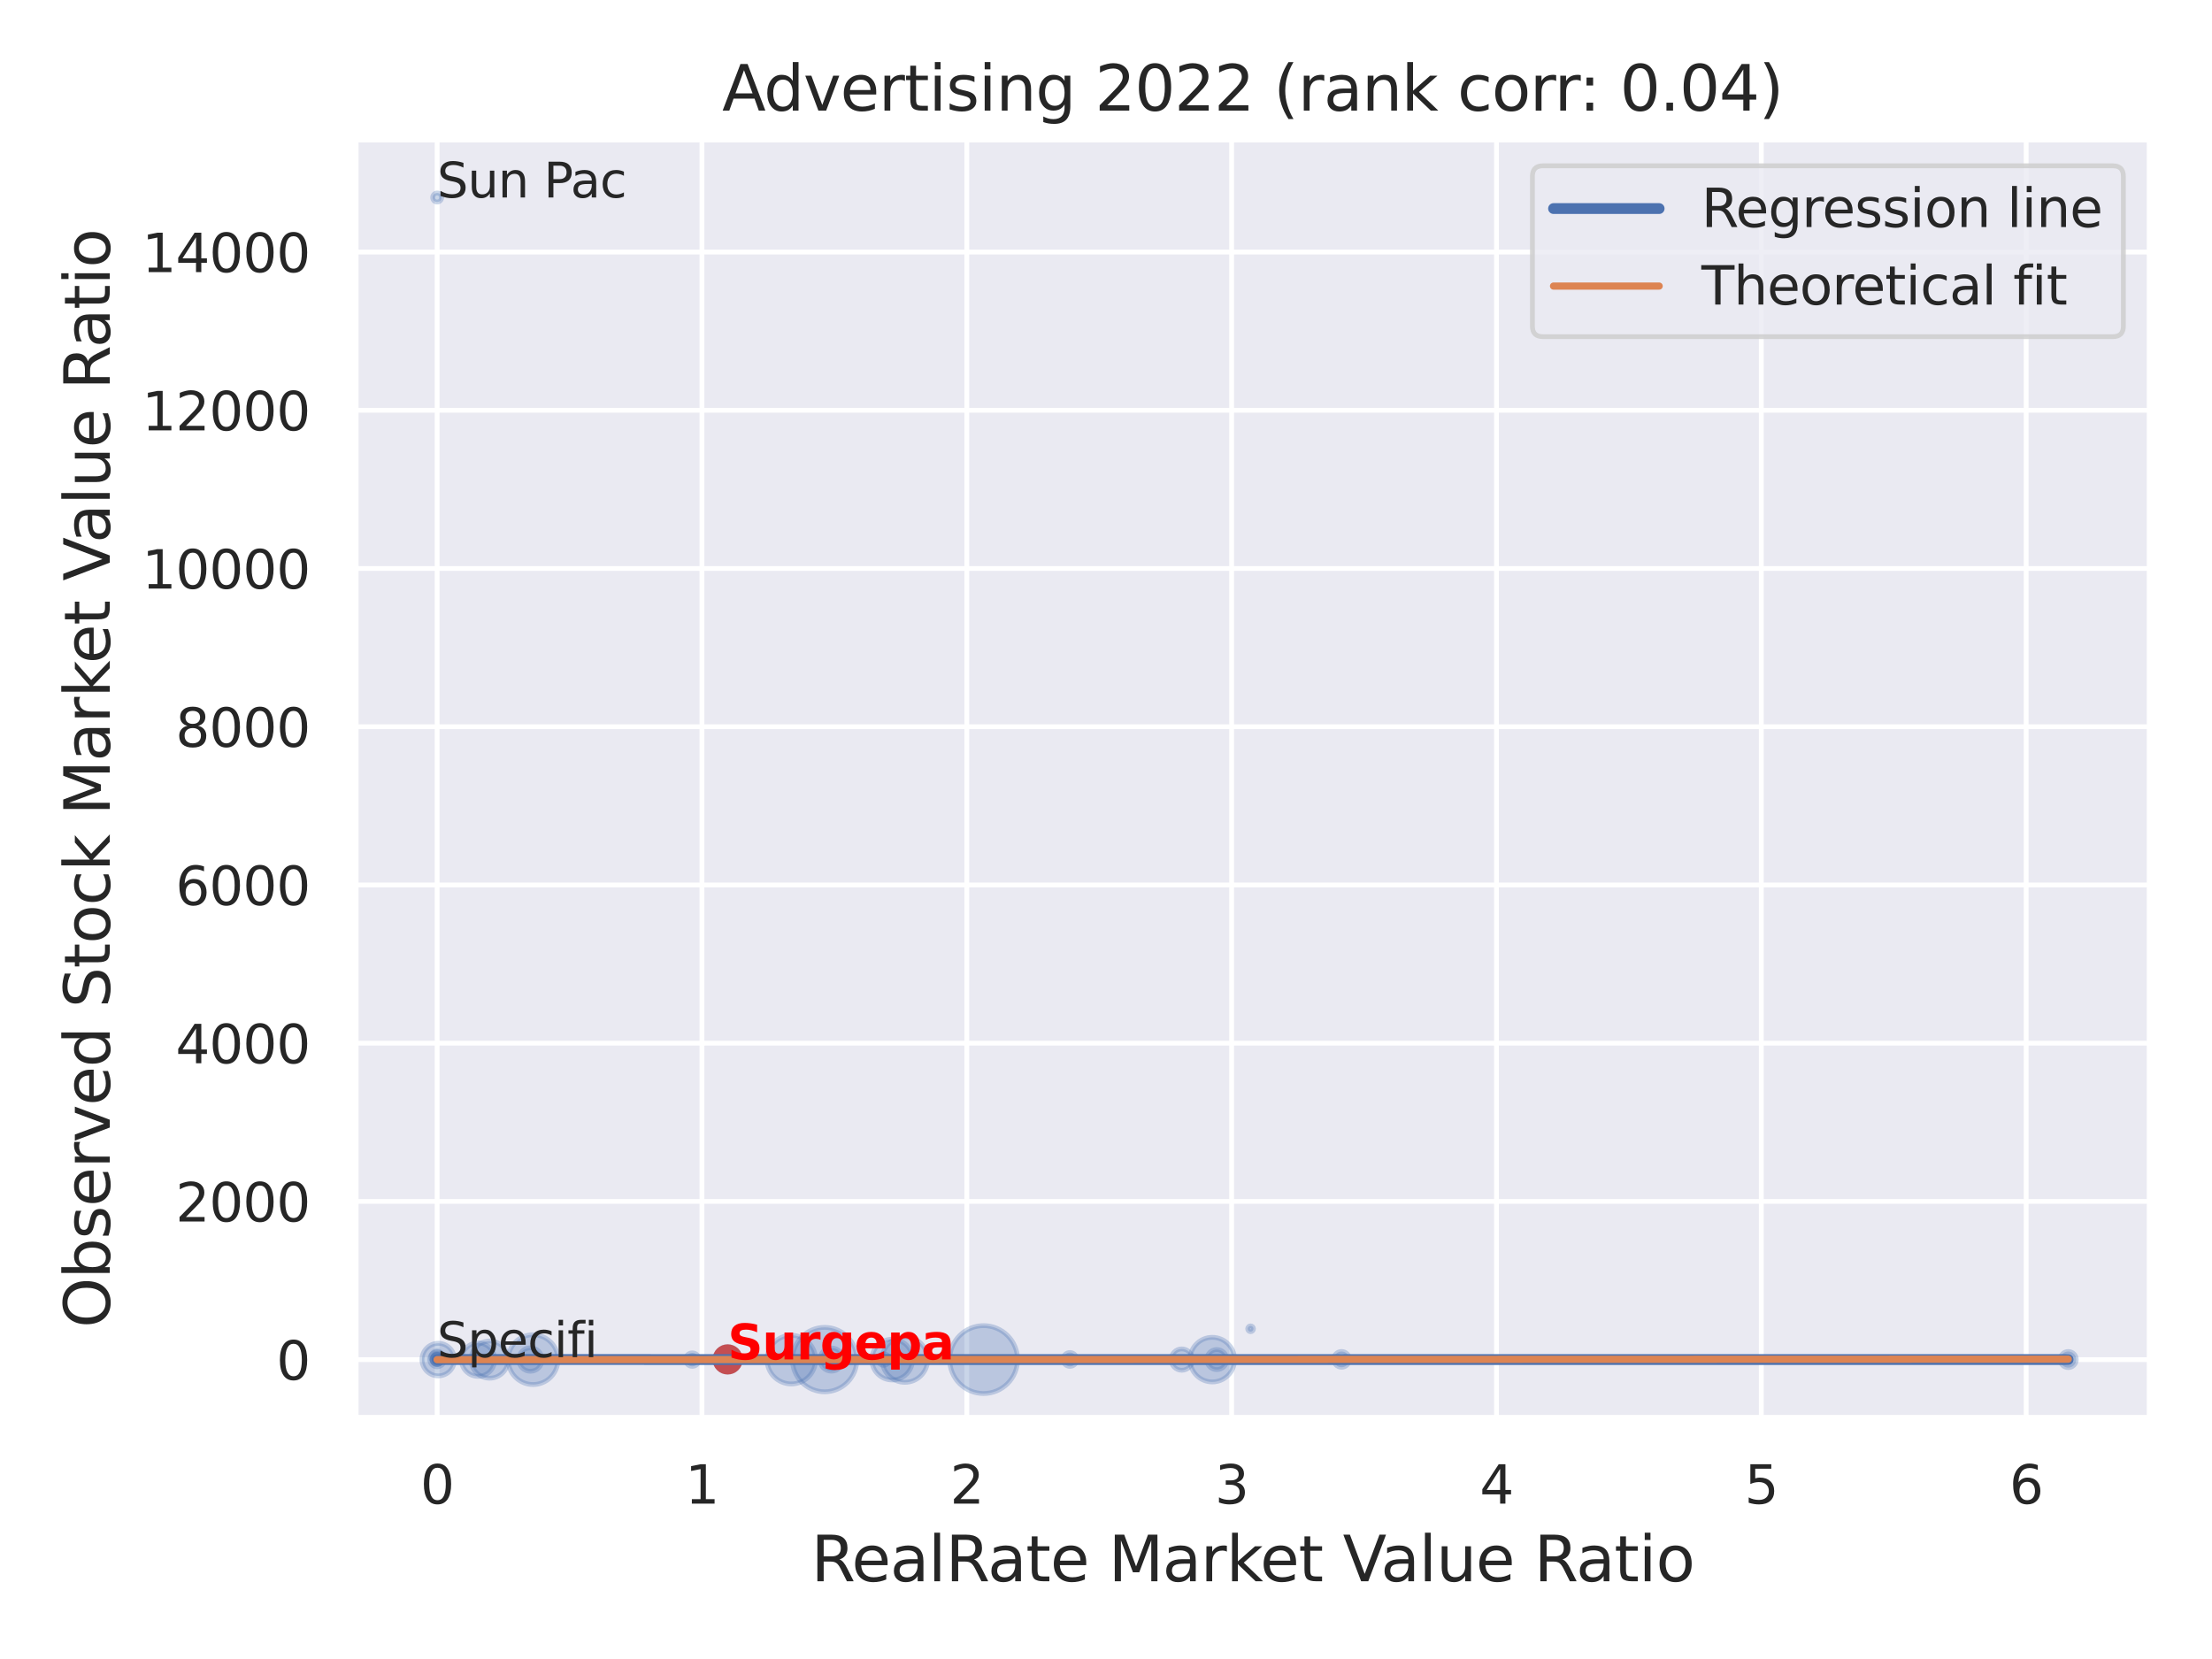 <?xml version="1.0" encoding="utf-8" standalone="no"?>
<!DOCTYPE svg PUBLIC "-//W3C//DTD SVG 1.1//EN"
  "http://www.w3.org/Graphics/SVG/1.1/DTD/svg11.dtd">
<svg xmlns:xlink="http://www.w3.org/1999/xlink" width="460.8pt" height="345.6pt" viewBox="0 0 460.8 345.6" xmlns="http://www.w3.org/2000/svg" version="1.1">
 <defs>
  <style type="text/css">*{stroke-linejoin: round; stroke-linecap: butt}</style>
 </defs>
 <g id="figure_1">
  <g id="patch_1">
   <path d="M 0 345.6 
L 460.8 345.6 
L 460.8 0 
L 0 0 
z
" style="fill: #ffffff"/>
  </g>
  <g id="axes_1">
   <g id="patch_2">
    <path d="M 74.07 295.38 
L 447.84 295.38 
L 447.84 29.04 
L 74.07 29.04 
z
" style="fill: #eaeaf2"/>
   </g>
   <g id="matplotlib.axis_1">
    <g id="xtick_1">
     <g id="line2d_1">
      <path d="M 91.06 295.38 
L 91.06 29.04 
" clip-path="url(#pff0282f041)" style="fill: none; stroke: #ffffff; stroke-linecap: round"/>
     </g>
     <g id="text_1">
      <!-- 0 -->
      <g style="fill: #262626" transform="translate(87.56 313.238) scale(0.11 -0.11)">
       <defs>
        <path id="DejaVuSans-30" d="M 2034 4250 
Q 1547 4250 1301 3770 
Q 1056 3291 1056 2328 
Q 1056 1369 1301 889 
Q 1547 409 2034 409 
Q 2525 409 2770 889 
Q 3016 1369 3016 2328 
Q 3016 3291 2770 3770 
Q 2525 4250 2034 4250 
z
M 2034 4750 
Q 2819 4750 3233 4129 
Q 3647 3509 3647 2328 
Q 3647 1150 3233 529 
Q 2819 -91 2034 -91 
Q 1250 -91 836 529 
Q 422 1150 422 2328 
Q 422 3509 836 4129 
Q 1250 4750 2034 4750 
z
" transform="scale(0.016)"/>
       </defs>
       <use xlink:href="#DejaVuSans-30"/>
      </g>
     </g>
    </g>
    <g id="xtick_2">
     <g id="line2d_2">
      <path d="M 146.23 295.38 
L 146.23 29.04 
" clip-path="url(#pff0282f041)" style="fill: none; stroke: #ffffff; stroke-linecap: round"/>
     </g>
     <g id="text_2">
      <!-- 1 -->
      <g style="fill: #262626" transform="translate(142.731 313.238) scale(0.11 -0.11)">
       <defs>
        <path id="DejaVuSans-31" d="M 794 531 
L 1825 531 
L 1825 4091 
L 703 3866 
L 703 4441 
L 1819 4666 
L 2450 4666 
L 2450 531 
L 3481 531 
L 3481 0 
L 794 0 
L 794 531 
z
" transform="scale(0.016)"/>
       </defs>
       <use xlink:href="#DejaVuSans-31"/>
      </g>
     </g>
    </g>
    <g id="xtick_3">
     <g id="line2d_3">
      <path d="M 201.401 295.38 
L 201.401 29.04 
" clip-path="url(#pff0282f041)" style="fill: none; stroke: #ffffff; stroke-linecap: round"/>
     </g>
     <g id="text_3">
      <!-- 2 -->
      <g style="fill: #262626" transform="translate(197.902 313.238) scale(0.11 -0.11)">
       <defs>
        <path id="DejaVuSans-32" d="M 1228 531 
L 3431 531 
L 3431 0 
L 469 0 
L 469 531 
Q 828 903 1448 1529 
Q 2069 2156 2228 2338 
Q 2531 2678 2651 2914 
Q 2772 3150 2772 3378 
Q 2772 3750 2511 3984 
Q 2250 4219 1831 4219 
Q 1534 4219 1204 4116 
Q 875 4013 500 3803 
L 500 4441 
Q 881 4594 1212 4672 
Q 1544 4750 1819 4750 
Q 2544 4750 2975 4387 
Q 3406 4025 3406 3419 
Q 3406 3131 3298 2873 
Q 3191 2616 2906 2266 
Q 2828 2175 2409 1742 
Q 1991 1309 1228 531 
z
" transform="scale(0.016)"/>
       </defs>
       <use xlink:href="#DejaVuSans-32"/>
      </g>
     </g>
    </g>
    <g id="xtick_4">
     <g id="line2d_4">
      <path d="M 256.572 295.38 
L 256.572 29.04 
" clip-path="url(#pff0282f041)" style="fill: none; stroke: #ffffff; stroke-linecap: round"/>
     </g>
     <g id="text_4">
      <!-- 3 -->
      <g style="fill: #262626" transform="translate(253.073 313.238) scale(0.11 -0.11)">
       <defs>
        <path id="DejaVuSans-33" d="M 2597 2516 
Q 3050 2419 3304 2112 
Q 3559 1806 3559 1356 
Q 3559 666 3084 287 
Q 2609 -91 1734 -91 
Q 1441 -91 1130 -33 
Q 819 25 488 141 
L 488 750 
Q 750 597 1062 519 
Q 1375 441 1716 441 
Q 2309 441 2620 675 
Q 2931 909 2931 1356 
Q 2931 1769 2642 2001 
Q 2353 2234 1838 2234 
L 1294 2234 
L 1294 2753 
L 1863 2753 
Q 2328 2753 2575 2939 
Q 2822 3125 2822 3475 
Q 2822 3834 2567 4026 
Q 2313 4219 1838 4219 
Q 1578 4219 1281 4162 
Q 984 4106 628 3988 
L 628 4550 
Q 988 4650 1302 4700 
Q 1616 4750 1894 4750 
Q 2613 4750 3031 4423 
Q 3450 4097 3450 3541 
Q 3450 3153 3228 2886 
Q 3006 2619 2597 2516 
z
" transform="scale(0.016)"/>
       </defs>
       <use xlink:href="#DejaVuSans-33"/>
      </g>
     </g>
    </g>
    <g id="xtick_5">
     <g id="line2d_5">
      <path d="M 311.743 295.38 
L 311.743 29.04 
" clip-path="url(#pff0282f041)" style="fill: none; stroke: #ffffff; stroke-linecap: round"/>
     </g>
     <g id="text_5">
      <!-- 4 -->
      <g style="fill: #262626" transform="translate(308.244 313.238) scale(0.11 -0.11)">
       <defs>
        <path id="DejaVuSans-34" d="M 2419 4116 
L 825 1625 
L 2419 1625 
L 2419 4116 
z
M 2253 4666 
L 3047 4666 
L 3047 1625 
L 3713 1625 
L 3713 1100 
L 3047 1100 
L 3047 0 
L 2419 0 
L 2419 1100 
L 313 1100 
L 313 1709 
L 2253 4666 
z
" transform="scale(0.016)"/>
       </defs>
       <use xlink:href="#DejaVuSans-34"/>
      </g>
     </g>
    </g>
    <g id="xtick_6">
     <g id="line2d_6">
      <path d="M 366.914 295.38 
L 366.914 29.04 
" clip-path="url(#pff0282f041)" style="fill: none; stroke: #ffffff; stroke-linecap: round"/>
     </g>
     <g id="text_6">
      <!-- 5 -->
      <g style="fill: #262626" transform="translate(363.414 313.238) scale(0.11 -0.11)">
       <defs>
        <path id="DejaVuSans-35" d="M 691 4666 
L 3169 4666 
L 3169 4134 
L 1269 4134 
L 1269 2991 
Q 1406 3038 1543 3061 
Q 1681 3084 1819 3084 
Q 2600 3084 3056 2656 
Q 3513 2228 3513 1497 
Q 3513 744 3044 326 
Q 2575 -91 1722 -91 
Q 1428 -91 1123 -41 
Q 819 9 494 109 
L 494 744 
Q 775 591 1075 516 
Q 1375 441 1709 441 
Q 2250 441 2565 725 
Q 2881 1009 2881 1497 
Q 2881 1984 2565 2268 
Q 2250 2553 1709 2553 
Q 1456 2553 1204 2497 
Q 953 2441 691 2322 
L 691 4666 
z
" transform="scale(0.016)"/>
       </defs>
       <use xlink:href="#DejaVuSans-35"/>
      </g>
     </g>
    </g>
    <g id="xtick_7">
     <g id="line2d_7">
      <path d="M 422.085 295.38 
L 422.085 29.04 
" clip-path="url(#pff0282f041)" style="fill: none; stroke: #ffffff; stroke-linecap: round"/>
     </g>
     <g id="text_7">
      <!-- 6 -->
      <g style="fill: #262626" transform="translate(418.585 313.238) scale(0.11 -0.11)">
       <defs>
        <path id="DejaVuSans-36" d="M 2113 2584 
Q 1688 2584 1439 2293 
Q 1191 2003 1191 1497 
Q 1191 994 1439 701 
Q 1688 409 2113 409 
Q 2538 409 2786 701 
Q 3034 994 3034 1497 
Q 3034 2003 2786 2293 
Q 2538 2584 2113 2584 
z
M 3366 4563 
L 3366 3988 
Q 3128 4100 2886 4159 
Q 2644 4219 2406 4219 
Q 1781 4219 1451 3797 
Q 1122 3375 1075 2522 
Q 1259 2794 1537 2939 
Q 1816 3084 2150 3084 
Q 2853 3084 3261 2657 
Q 3669 2231 3669 1497 
Q 3669 778 3244 343 
Q 2819 -91 2113 -91 
Q 1303 -91 875 529 
Q 447 1150 447 2328 
Q 447 3434 972 4092 
Q 1497 4750 2381 4750 
Q 2619 4750 2861 4703 
Q 3103 4656 3366 4563 
z
" transform="scale(0.016)"/>
       </defs>
       <use xlink:href="#DejaVuSans-36"/>
      </g>
     </g>
    </g>
    <g id="text_8">
     <!-- RealRate Market Value Ratio -->
     <g style="fill: #262626" transform="translate(168.969 329.404) scale(0.13 -0.13)">
      <defs>
       <path id="DejaVuSans-52" d="M 2841 2188 
Q 3044 2119 3236 1894 
Q 3428 1669 3622 1275 
L 4263 0 
L 3584 0 
L 2988 1197 
Q 2756 1666 2539 1819 
Q 2322 1972 1947 1972 
L 1259 1972 
L 1259 0 
L 628 0 
L 628 4666 
L 2053 4666 
Q 2853 4666 3247 4331 
Q 3641 3997 3641 3322 
Q 3641 2881 3436 2590 
Q 3231 2300 2841 2188 
z
M 1259 4147 
L 1259 2491 
L 2053 2491 
Q 2509 2491 2742 2702 
Q 2975 2913 2975 3322 
Q 2975 3731 2742 3939 
Q 2509 4147 2053 4147 
L 1259 4147 
z
" transform="scale(0.016)"/>
       <path id="DejaVuSans-65" d="M 3597 1894 
L 3597 1613 
L 953 1613 
Q 991 1019 1311 708 
Q 1631 397 2203 397 
Q 2534 397 2845 478 
Q 3156 559 3463 722 
L 3463 178 
Q 3153 47 2828 -22 
Q 2503 -91 2169 -91 
Q 1331 -91 842 396 
Q 353 884 353 1716 
Q 353 2575 817 3079 
Q 1281 3584 2069 3584 
Q 2775 3584 3186 3129 
Q 3597 2675 3597 1894 
z
M 3022 2063 
Q 3016 2534 2758 2815 
Q 2500 3097 2075 3097 
Q 1594 3097 1305 2825 
Q 1016 2553 972 2059 
L 3022 2063 
z
" transform="scale(0.016)"/>
       <path id="DejaVuSans-61" d="M 2194 1759 
Q 1497 1759 1228 1600 
Q 959 1441 959 1056 
Q 959 750 1161 570 
Q 1363 391 1709 391 
Q 2188 391 2477 730 
Q 2766 1069 2766 1631 
L 2766 1759 
L 2194 1759 
z
M 3341 1997 
L 3341 0 
L 2766 0 
L 2766 531 
Q 2569 213 2275 61 
Q 1981 -91 1556 -91 
Q 1019 -91 701 211 
Q 384 513 384 1019 
Q 384 1609 779 1909 
Q 1175 2209 1959 2209 
L 2766 2209 
L 2766 2266 
Q 2766 2663 2505 2880 
Q 2244 3097 1772 3097 
Q 1472 3097 1187 3025 
Q 903 2953 641 2809 
L 641 3341 
Q 956 3463 1253 3523 
Q 1550 3584 1831 3584 
Q 2591 3584 2966 3190 
Q 3341 2797 3341 1997 
z
" transform="scale(0.016)"/>
       <path id="DejaVuSans-6c" d="M 603 4863 
L 1178 4863 
L 1178 0 
L 603 0 
L 603 4863 
z
" transform="scale(0.016)"/>
       <path id="DejaVuSans-74" d="M 1172 4494 
L 1172 3500 
L 2356 3500 
L 2356 3053 
L 1172 3053 
L 1172 1153 
Q 1172 725 1289 603 
Q 1406 481 1766 481 
L 2356 481 
L 2356 0 
L 1766 0 
Q 1100 0 847 248 
Q 594 497 594 1153 
L 594 3053 
L 172 3053 
L 172 3500 
L 594 3500 
L 594 4494 
L 1172 4494 
z
" transform="scale(0.016)"/>
       <path id="DejaVuSans-20" transform="scale(0.016)"/>
       <path id="DejaVuSans-4d" d="M 628 4666 
L 1569 4666 
L 2759 1491 
L 3956 4666 
L 4897 4666 
L 4897 0 
L 4281 0 
L 4281 4097 
L 3078 897 
L 2444 897 
L 1241 4097 
L 1241 0 
L 628 0 
L 628 4666 
z
" transform="scale(0.016)"/>
       <path id="DejaVuSans-72" d="M 2631 2963 
Q 2534 3019 2420 3045 
Q 2306 3072 2169 3072 
Q 1681 3072 1420 2755 
Q 1159 2438 1159 1844 
L 1159 0 
L 581 0 
L 581 3500 
L 1159 3500 
L 1159 2956 
Q 1341 3275 1631 3429 
Q 1922 3584 2338 3584 
Q 2397 3584 2469 3576 
Q 2541 3569 2628 3553 
L 2631 2963 
z
" transform="scale(0.016)"/>
       <path id="DejaVuSans-6b" d="M 581 4863 
L 1159 4863 
L 1159 1991 
L 2875 3500 
L 3609 3500 
L 1753 1863 
L 3688 0 
L 2938 0 
L 1159 1709 
L 1159 0 
L 581 0 
L 581 4863 
z
" transform="scale(0.016)"/>
       <path id="DejaVuSans-56" d="M 1831 0 
L 50 4666 
L 709 4666 
L 2188 738 
L 3669 4666 
L 4325 4666 
L 2547 0 
L 1831 0 
z
" transform="scale(0.016)"/>
       <path id="DejaVuSans-75" d="M 544 1381 
L 544 3500 
L 1119 3500 
L 1119 1403 
Q 1119 906 1312 657 
Q 1506 409 1894 409 
Q 2359 409 2629 706 
Q 2900 1003 2900 1516 
L 2900 3500 
L 3475 3500 
L 3475 0 
L 2900 0 
L 2900 538 
Q 2691 219 2414 64 
Q 2138 -91 1772 -91 
Q 1169 -91 856 284 
Q 544 659 544 1381 
z
M 1991 3584 
L 1991 3584 
z
" transform="scale(0.016)"/>
       <path id="DejaVuSans-69" d="M 603 3500 
L 1178 3500 
L 1178 0 
L 603 0 
L 603 3500 
z
M 603 4863 
L 1178 4863 
L 1178 4134 
L 603 4134 
L 603 4863 
z
" transform="scale(0.016)"/>
       <path id="DejaVuSans-6f" d="M 1959 3097 
Q 1497 3097 1228 2736 
Q 959 2375 959 1747 
Q 959 1119 1226 758 
Q 1494 397 1959 397 
Q 2419 397 2687 759 
Q 2956 1122 2956 1747 
Q 2956 2369 2687 2733 
Q 2419 3097 1959 3097 
z
M 1959 3584 
Q 2709 3584 3137 3096 
Q 3566 2609 3566 1747 
Q 3566 888 3137 398 
Q 2709 -91 1959 -91 
Q 1206 -91 779 398 
Q 353 888 353 1747 
Q 353 2609 779 3096 
Q 1206 3584 1959 3584 
z
" transform="scale(0.016)"/>
      </defs>
      <use xlink:href="#DejaVuSans-52"/>
      <use xlink:href="#DejaVuSans-65" x="64.982"/>
      <use xlink:href="#DejaVuSans-61" x="126.506"/>
      <use xlink:href="#DejaVuSans-6c" x="187.785"/>
      <use xlink:href="#DejaVuSans-52" x="215.568"/>
      <use xlink:href="#DejaVuSans-61" x="282.801"/>
      <use xlink:href="#DejaVuSans-74" x="344.08"/>
      <use xlink:href="#DejaVuSans-65" x="383.289"/>
      <use xlink:href="#DejaVuSans-20" x="444.812"/>
      <use xlink:href="#DejaVuSans-4d" x="476.6"/>
      <use xlink:href="#DejaVuSans-61" x="562.879"/>
      <use xlink:href="#DejaVuSans-72" x="624.158"/>
      <use xlink:href="#DejaVuSans-6b" x="665.271"/>
      <use xlink:href="#DejaVuSans-65" x="719.557"/>
      <use xlink:href="#DejaVuSans-74" x="781.08"/>
      <use xlink:href="#DejaVuSans-20" x="820.289"/>
      <use xlink:href="#DejaVuSans-56" x="852.076"/>
      <use xlink:href="#DejaVuSans-61" x="912.734"/>
      <use xlink:href="#DejaVuSans-6c" x="974.014"/>
      <use xlink:href="#DejaVuSans-75" x="1001.797"/>
      <use xlink:href="#DejaVuSans-65" x="1065.176"/>
      <use xlink:href="#DejaVuSans-20" x="1126.699"/>
      <use xlink:href="#DejaVuSans-52" x="1158.486"/>
      <use xlink:href="#DejaVuSans-61" x="1225.719"/>
      <use xlink:href="#DejaVuSans-74" x="1286.998"/>
      <use xlink:href="#DejaVuSans-69" x="1326.207"/>
      <use xlink:href="#DejaVuSans-6f" x="1353.99"/>
     </g>
    </g>
   </g>
   <g id="matplotlib.axis_2">
    <g id="ytick_1">
     <g id="line2d_8">
      <path d="M 74.07 283.238 
L 447.84 283.238 
" clip-path="url(#pff0282f041)" style="fill: none; stroke: #ffffff; stroke-linecap: round"/>
     </g>
     <g id="text_9">
      <!-- 0 -->
      <g style="fill: #262626" transform="translate(57.571 287.417) scale(0.11 -0.11)">
       <use xlink:href="#DejaVuSans-30"/>
      </g>
     </g>
    </g>
    <g id="ytick_2">
     <g id="line2d_9">
      <path d="M 74.07 250.276 
L 447.84 250.276 
" clip-path="url(#pff0282f041)" style="fill: none; stroke: #ffffff; stroke-linecap: round"/>
     </g>
     <g id="text_10">
      <!-- 2000 -->
      <g style="fill: #262626" transform="translate(36.575 254.455) scale(0.11 -0.11)">
       <use xlink:href="#DejaVuSans-32"/>
       <use xlink:href="#DejaVuSans-30" x="63.623"/>
       <use xlink:href="#DejaVuSans-30" x="127.246"/>
       <use xlink:href="#DejaVuSans-30" x="190.869"/>
      </g>
     </g>
    </g>
    <g id="ytick_3">
     <g id="line2d_10">
      <path d="M 74.07 217.314 
L 447.84 217.314 
" clip-path="url(#pff0282f041)" style="fill: none; stroke: #ffffff; stroke-linecap: round"/>
     </g>
     <g id="text_11">
      <!-- 4000 -->
      <g style="fill: #262626" transform="translate(36.575 221.493) scale(0.11 -0.11)">
       <use xlink:href="#DejaVuSans-34"/>
       <use xlink:href="#DejaVuSans-30" x="63.623"/>
       <use xlink:href="#DejaVuSans-30" x="127.246"/>
       <use xlink:href="#DejaVuSans-30" x="190.869"/>
      </g>
     </g>
    </g>
    <g id="ytick_4">
     <g id="line2d_11">
      <path d="M 74.07 184.353 
L 447.84 184.353 
" clip-path="url(#pff0282f041)" style="fill: none; stroke: #ffffff; stroke-linecap: round"/>
     </g>
     <g id="text_12">
      <!-- 6000 -->
      <g style="fill: #262626" transform="translate(36.575 188.532) scale(0.11 -0.11)">
       <use xlink:href="#DejaVuSans-36"/>
       <use xlink:href="#DejaVuSans-30" x="63.623"/>
       <use xlink:href="#DejaVuSans-30" x="127.246"/>
       <use xlink:href="#DejaVuSans-30" x="190.869"/>
      </g>
     </g>
    </g>
    <g id="ytick_5">
     <g id="line2d_12">
      <path d="M 74.07 151.391 
L 447.84 151.391 
" clip-path="url(#pff0282f041)" style="fill: none; stroke: #ffffff; stroke-linecap: round"/>
     </g>
     <g id="text_13">
      <!-- 8000 -->
      <g style="fill: #262626" transform="translate(36.575 155.57) scale(0.11 -0.11)">
       <defs>
        <path id="DejaVuSans-38" d="M 2034 2216 
Q 1584 2216 1326 1975 
Q 1069 1734 1069 1313 
Q 1069 891 1326 650 
Q 1584 409 2034 409 
Q 2484 409 2743 651 
Q 3003 894 3003 1313 
Q 3003 1734 2745 1975 
Q 2488 2216 2034 2216 
z
M 1403 2484 
Q 997 2584 770 2862 
Q 544 3141 544 3541 
Q 544 4100 942 4425 
Q 1341 4750 2034 4750 
Q 2731 4750 3128 4425 
Q 3525 4100 3525 3541 
Q 3525 3141 3298 2862 
Q 3072 2584 2669 2484 
Q 3125 2378 3379 2068 
Q 3634 1759 3634 1313 
Q 3634 634 3220 271 
Q 2806 -91 2034 -91 
Q 1263 -91 848 271 
Q 434 634 434 1313 
Q 434 1759 690 2068 
Q 947 2378 1403 2484 
z
M 1172 3481 
Q 1172 3119 1398 2916 
Q 1625 2713 2034 2713 
Q 2441 2713 2670 2916 
Q 2900 3119 2900 3481 
Q 2900 3844 2670 4047 
Q 2441 4250 2034 4250 
Q 1625 4250 1398 4047 
Q 1172 3844 1172 3481 
z
" transform="scale(0.016)"/>
       </defs>
       <use xlink:href="#DejaVuSans-38"/>
       <use xlink:href="#DejaVuSans-30" x="63.623"/>
       <use xlink:href="#DejaVuSans-30" x="127.246"/>
       <use xlink:href="#DejaVuSans-30" x="190.869"/>
      </g>
     </g>
    </g>
    <g id="ytick_6">
     <g id="line2d_13">
      <path d="M 74.07 118.429 
L 447.84 118.429 
" clip-path="url(#pff0282f041)" style="fill: none; stroke: #ffffff; stroke-linecap: round"/>
     </g>
     <g id="text_14">
      <!-- 10000 -->
      <g style="fill: #262626" transform="translate(29.576 122.608) scale(0.11 -0.11)">
       <use xlink:href="#DejaVuSans-31"/>
       <use xlink:href="#DejaVuSans-30" x="63.623"/>
       <use xlink:href="#DejaVuSans-30" x="127.246"/>
       <use xlink:href="#DejaVuSans-30" x="190.869"/>
       <use xlink:href="#DejaVuSans-30" x="254.492"/>
      </g>
     </g>
    </g>
    <g id="ytick_7">
     <g id="line2d_14">
      <path d="M 74.07 85.468 
L 447.84 85.468 
" clip-path="url(#pff0282f041)" style="fill: none; stroke: #ffffff; stroke-linecap: round"/>
     </g>
     <g id="text_15">
      <!-- 12000 -->
      <g style="fill: #262626" transform="translate(29.576 89.647) scale(0.11 -0.11)">
       <use xlink:href="#DejaVuSans-31"/>
       <use xlink:href="#DejaVuSans-32" x="63.623"/>
       <use xlink:href="#DejaVuSans-30" x="127.246"/>
       <use xlink:href="#DejaVuSans-30" x="190.869"/>
       <use xlink:href="#DejaVuSans-30" x="254.492"/>
      </g>
     </g>
    </g>
    <g id="ytick_8">
     <g id="line2d_15">
      <path d="M 74.07 52.506 
L 447.84 52.506 
" clip-path="url(#pff0282f041)" style="fill: none; stroke: #ffffff; stroke-linecap: round"/>
     </g>
     <g id="text_16">
      <!-- 14000 -->
      <g style="fill: #262626" transform="translate(29.576 56.685) scale(0.11 -0.11)">
       <use xlink:href="#DejaVuSans-31"/>
       <use xlink:href="#DejaVuSans-34" x="63.623"/>
       <use xlink:href="#DejaVuSans-30" x="127.246"/>
       <use xlink:href="#DejaVuSans-30" x="190.869"/>
       <use xlink:href="#DejaVuSans-30" x="254.492"/>
      </g>
     </g>
    </g>
    <g id="text_17">
     <!-- Observed Stock Market Value Ratio -->
     <g style="fill: #262626" transform="translate(22.873 276.612) rotate(-90) scale(0.13 -0.13)">
      <defs>
       <path id="DejaVuSans-4f" d="M 2522 4238 
Q 1834 4238 1429 3725 
Q 1025 3213 1025 2328 
Q 1025 1447 1429 934 
Q 1834 422 2522 422 
Q 3209 422 3611 934 
Q 4013 1447 4013 2328 
Q 4013 3213 3611 3725 
Q 3209 4238 2522 4238 
z
M 2522 4750 
Q 3503 4750 4090 4092 
Q 4678 3434 4678 2328 
Q 4678 1225 4090 567 
Q 3503 -91 2522 -91 
Q 1538 -91 948 565 
Q 359 1222 359 2328 
Q 359 3434 948 4092 
Q 1538 4750 2522 4750 
z
" transform="scale(0.016)"/>
       <path id="DejaVuSans-62" d="M 3116 1747 
Q 3116 2381 2855 2742 
Q 2594 3103 2138 3103 
Q 1681 3103 1420 2742 
Q 1159 2381 1159 1747 
Q 1159 1113 1420 752 
Q 1681 391 2138 391 
Q 2594 391 2855 752 
Q 3116 1113 3116 1747 
z
M 1159 2969 
Q 1341 3281 1617 3432 
Q 1894 3584 2278 3584 
Q 2916 3584 3314 3078 
Q 3713 2572 3713 1747 
Q 3713 922 3314 415 
Q 2916 -91 2278 -91 
Q 1894 -91 1617 61 
Q 1341 213 1159 525 
L 1159 0 
L 581 0 
L 581 4863 
L 1159 4863 
L 1159 2969 
z
" transform="scale(0.016)"/>
       <path id="DejaVuSans-73" d="M 2834 3397 
L 2834 2853 
Q 2591 2978 2328 3040 
Q 2066 3103 1784 3103 
Q 1356 3103 1142 2972 
Q 928 2841 928 2578 
Q 928 2378 1081 2264 
Q 1234 2150 1697 2047 
L 1894 2003 
Q 2506 1872 2764 1633 
Q 3022 1394 3022 966 
Q 3022 478 2636 193 
Q 2250 -91 1575 -91 
Q 1294 -91 989 -36 
Q 684 19 347 128 
L 347 722 
Q 666 556 975 473 
Q 1284 391 1588 391 
Q 1994 391 2212 530 
Q 2431 669 2431 922 
Q 2431 1156 2273 1281 
Q 2116 1406 1581 1522 
L 1381 1569 
Q 847 1681 609 1914 
Q 372 2147 372 2553 
Q 372 3047 722 3315 
Q 1072 3584 1716 3584 
Q 2034 3584 2315 3537 
Q 2597 3491 2834 3397 
z
" transform="scale(0.016)"/>
       <path id="DejaVuSans-76" d="M 191 3500 
L 800 3500 
L 1894 563 
L 2988 3500 
L 3597 3500 
L 2284 0 
L 1503 0 
L 191 3500 
z
" transform="scale(0.016)"/>
       <path id="DejaVuSans-64" d="M 2906 2969 
L 2906 4863 
L 3481 4863 
L 3481 0 
L 2906 0 
L 2906 525 
Q 2725 213 2448 61 
Q 2172 -91 1784 -91 
Q 1150 -91 751 415 
Q 353 922 353 1747 
Q 353 2572 751 3078 
Q 1150 3584 1784 3584 
Q 2172 3584 2448 3432 
Q 2725 3281 2906 2969 
z
M 947 1747 
Q 947 1113 1208 752 
Q 1469 391 1925 391 
Q 2381 391 2643 752 
Q 2906 1113 2906 1747 
Q 2906 2381 2643 2742 
Q 2381 3103 1925 3103 
Q 1469 3103 1208 2742 
Q 947 2381 947 1747 
z
" transform="scale(0.016)"/>
       <path id="DejaVuSans-53" d="M 3425 4513 
L 3425 3897 
Q 3066 4069 2747 4153 
Q 2428 4238 2131 4238 
Q 1616 4238 1336 4038 
Q 1056 3838 1056 3469 
Q 1056 3159 1242 3001 
Q 1428 2844 1947 2747 
L 2328 2669 
Q 3034 2534 3370 2195 
Q 3706 1856 3706 1288 
Q 3706 609 3251 259 
Q 2797 -91 1919 -91 
Q 1588 -91 1214 -16 
Q 841 59 441 206 
L 441 856 
Q 825 641 1194 531 
Q 1563 422 1919 422 
Q 2459 422 2753 634 
Q 3047 847 3047 1241 
Q 3047 1584 2836 1778 
Q 2625 1972 2144 2069 
L 1759 2144 
Q 1053 2284 737 2584 
Q 422 2884 422 3419 
Q 422 4038 858 4394 
Q 1294 4750 2059 4750 
Q 2388 4750 2728 4690 
Q 3069 4631 3425 4513 
z
" transform="scale(0.016)"/>
       <path id="DejaVuSans-63" d="M 3122 3366 
L 3122 2828 
Q 2878 2963 2633 3030 
Q 2388 3097 2138 3097 
Q 1578 3097 1268 2742 
Q 959 2388 959 1747 
Q 959 1106 1268 751 
Q 1578 397 2138 397 
Q 2388 397 2633 464 
Q 2878 531 3122 666 
L 3122 134 
Q 2881 22 2623 -34 
Q 2366 -91 2075 -91 
Q 1284 -91 818 406 
Q 353 903 353 1747 
Q 353 2603 823 3093 
Q 1294 3584 2113 3584 
Q 2378 3584 2631 3529 
Q 2884 3475 3122 3366 
z
" transform="scale(0.016)"/>
      </defs>
      <use xlink:href="#DejaVuSans-4f"/>
      <use xlink:href="#DejaVuSans-62" x="78.711"/>
      <use xlink:href="#DejaVuSans-73" x="142.188"/>
      <use xlink:href="#DejaVuSans-65" x="194.287"/>
      <use xlink:href="#DejaVuSans-72" x="255.811"/>
      <use xlink:href="#DejaVuSans-76" x="296.924"/>
      <use xlink:href="#DejaVuSans-65" x="356.104"/>
      <use xlink:href="#DejaVuSans-64" x="417.627"/>
      <use xlink:href="#DejaVuSans-20" x="481.104"/>
      <use xlink:href="#DejaVuSans-53" x="512.891"/>
      <use xlink:href="#DejaVuSans-74" x="576.367"/>
      <use xlink:href="#DejaVuSans-6f" x="615.576"/>
      <use xlink:href="#DejaVuSans-63" x="676.758"/>
      <use xlink:href="#DejaVuSans-6b" x="731.738"/>
      <use xlink:href="#DejaVuSans-20" x="789.648"/>
      <use xlink:href="#DejaVuSans-4d" x="821.436"/>
      <use xlink:href="#DejaVuSans-61" x="907.715"/>
      <use xlink:href="#DejaVuSans-72" x="968.994"/>
      <use xlink:href="#DejaVuSans-6b" x="1010.107"/>
      <use xlink:href="#DejaVuSans-65" x="1064.393"/>
      <use xlink:href="#DejaVuSans-74" x="1125.916"/>
      <use xlink:href="#DejaVuSans-20" x="1165.125"/>
      <use xlink:href="#DejaVuSans-56" x="1196.912"/>
      <use xlink:href="#DejaVuSans-61" x="1257.57"/>
      <use xlink:href="#DejaVuSans-6c" x="1318.85"/>
      <use xlink:href="#DejaVuSans-75" x="1346.633"/>
      <use xlink:href="#DejaVuSans-65" x="1410.012"/>
      <use xlink:href="#DejaVuSans-20" x="1471.535"/>
      <use xlink:href="#DejaVuSans-52" x="1503.322"/>
      <use xlink:href="#DejaVuSans-61" x="1570.555"/>
      <use xlink:href="#DejaVuSans-74" x="1631.834"/>
      <use xlink:href="#DejaVuSans-69" x="1671.043"/>
      <use xlink:href="#DejaVuSans-6f" x="1698.826"/>
     </g>
    </g>
   </g>
   <g id="PathCollection_1">
    <path d="M 204.903 290.296 
C 206.779 290.296 208.577 289.551 209.903 288.225 
C 211.229 286.899 211.974 285.1 211.974 283.225 
C 211.974 281.35 211.229 279.551 209.903 278.225 
C 208.577 276.899 206.779 276.154 204.903 276.154 
C 203.028 276.154 201.229 276.899 199.903 278.225 
C 198.577 279.551 197.832 281.35 197.832 283.225 
C 197.832 285.1 198.577 286.899 199.903 288.225 
C 201.229 289.551 203.028 290.296 204.903 290.296 
z
" clip-path="url(#pff0282f041)" style="fill: #4c72b0; fill-opacity: 0.3; stroke: #4c72b0; stroke-opacity: 0.3"/>
    <path d="M 171.79 289.937 
C 173.57 289.937 175.277 289.23 176.535 287.971 
C 177.794 286.713 178.501 285.005 178.501 283.225 
C 178.501 281.445 177.794 279.738 176.535 278.48 
C 175.277 277.221 173.57 276.514 171.79 276.514 
C 170.01 276.514 168.302 277.221 167.044 278.48 
C 165.785 279.738 165.078 281.445 165.078 283.225 
C 165.078 285.005 165.785 286.713 167.044 287.971 
C 168.302 289.23 170.01 289.937 171.79 289.937 
z
" clip-path="url(#pff0282f041)" style="fill: #4c72b0; fill-opacity: 0.3; stroke: #4c72b0; stroke-opacity: 0.3"/>
    <path d="M 110.49 285.662 
C 111.139 285.662 111.76 285.405 112.219 284.947 
C 112.677 284.488 112.935 283.866 112.935 283.218 
C 112.935 282.57 112.677 281.948 112.219 281.49 
C 111.76 281.032 111.139 280.774 110.49 280.774 
C 109.842 280.774 109.22 281.032 108.762 281.49 
C 108.304 281.948 108.046 282.57 108.046 283.218 
C 108.046 283.866 108.304 284.488 108.762 284.947 
C 109.22 285.405 109.842 285.662 110.49 285.662 
z
" clip-path="url(#pff0282f041)" style="fill: #4c72b0; fill-opacity: 0.3; stroke: #4c72b0; stroke-opacity: 0.3"/>
    <path d="M 430.85 284.894 
C 431.294 284.894 431.72 284.718 432.034 284.404 
C 432.348 284.09 432.524 283.664 432.524 283.22 
C 432.524 282.776 432.348 282.35 432.034 282.037 
C 431.72 281.723 431.294 281.546 430.85 281.546 
C 430.407 281.546 429.981 281.723 429.667 282.037 
C 429.353 282.35 429.177 282.776 429.177 283.22 
C 429.177 283.664 429.353 284.09 429.667 284.404 
C 429.981 284.718 430.407 284.894 430.85 284.894 
z
" clip-path="url(#pff0282f041)" style="fill: #4c72b0; fill-opacity: 0.3; stroke: #4c72b0; stroke-opacity: 0.3"/>
    <path d="M 164.845 288.301 
C 166.189 288.301 167.478 287.767 168.428 286.817 
C 169.378 285.866 169.912 284.578 169.912 283.234 
C 169.912 281.89 169.378 280.601 168.428 279.651 
C 167.478 278.701 166.189 278.167 164.845 278.167 
C 163.502 278.167 162.213 278.701 161.262 279.651 
C 160.312 280.601 159.778 281.89 159.778 283.234 
C 159.778 284.578 160.312 285.866 161.262 286.817 
C 162.213 287.767 163.502 288.301 164.845 288.301 
z
" clip-path="url(#pff0282f041)" style="fill: #4c72b0; fill-opacity: 0.3; stroke: #4c72b0; stroke-opacity: 0.3"/>
    <path d="M 91.061 284.228 
C 91.338 284.228 91.603 284.118 91.799 283.922 
C 91.994 283.727 92.104 283.461 92.104 283.185 
C 92.104 282.908 91.994 282.643 91.799 282.447 
C 91.603 282.252 91.338 282.142 91.061 282.142 
C 90.785 282.142 90.52 282.252 90.324 282.447 
C 90.128 282.643 90.018 282.908 90.018 283.185 
C 90.018 283.461 90.128 283.727 90.324 283.922 
C 90.52 284.118 90.785 284.228 91.061 284.228 
z
" clip-path="url(#pff0282f041)" style="fill: #4c72b0; fill-opacity: 0.3; stroke: #4c72b0; stroke-opacity: 0.3"/>
    <path d="M 91.06 284.725 
C 91.469 284.725 91.861 284.562 92.15 284.273 
C 92.439 283.984 92.602 283.591 92.602 283.182 
C 92.602 282.773 92.439 282.381 92.15 282.091 
C 91.861 281.802 91.469 281.64 91.06 281.64 
C 90.65 281.64 90.258 281.802 89.969 282.091 
C 89.68 282.381 89.517 282.773 89.517 283.182 
C 89.517 283.591 89.68 283.984 89.969 284.273 
C 90.258 284.562 90.65 284.725 91.06 284.725 
z
" clip-path="url(#pff0282f041)" style="fill: #4c72b0; fill-opacity: 0.3; stroke: #4c72b0; stroke-opacity: 0.3"/>
    <path d="M 173.21 285.634 
C 173.85 285.634 174.464 285.379 174.917 284.927 
C 175.369 284.474 175.624 283.86 175.624 283.22 
C 175.624 282.58 175.369 281.966 174.917 281.513 
C 174.464 281.06 173.85 280.806 173.21 280.806 
C 172.569 280.806 171.955 281.06 171.503 281.513 
C 171.05 281.966 170.796 282.58 170.796 283.22 
C 170.796 283.86 171.05 284.474 171.503 284.927 
C 171.955 285.379 172.569 285.634 173.21 285.634 
z
" clip-path="url(#pff0282f041)" style="fill: #4c72b0; fill-opacity: 0.3; stroke: #4c72b0; stroke-opacity: 0.3"/>
    <path d="M 111.046 288.425 
C 112.422 288.425 113.742 287.878 114.715 286.905 
C 115.688 285.932 116.234 284.613 116.234 283.236 
C 116.234 281.86 115.688 280.541 114.715 279.568 
C 113.742 278.595 112.422 278.048 111.046 278.048 
C 109.67 278.048 108.35 278.595 107.377 279.568 
C 106.404 280.541 105.857 281.86 105.857 283.236 
C 105.857 284.613 106.404 285.932 107.377 286.905 
C 108.35 287.878 109.67 288.425 111.046 288.425 
z
" clip-path="url(#pff0282f041)" style="fill: #4c72b0; fill-opacity: 0.3; stroke: #4c72b0; stroke-opacity: 0.3"/>
    <path d="M 91.067 42.085 
C 91.316 42.085 91.554 41.986 91.73 41.81 
C 91.906 41.634 92.005 41.395 92.005 41.146 
C 92.005 40.898 91.906 40.659 91.73 40.483 
C 91.554 40.307 91.316 40.208 91.067 40.208 
C 90.818 40.208 90.579 40.307 90.403 40.483 
C 90.228 40.659 90.129 40.898 90.129 41.146 
C 90.129 41.395 90.228 41.634 90.403 41.81 
C 90.579 41.986 90.818 42.085 91.067 42.085 
z
" clip-path="url(#pff0282f041)" style="fill: #4c72b0; fill-opacity: 0.3; stroke: #4c72b0; stroke-opacity: 0.3"/>
    <path d="M 184.079 284.42 
C 184.397 284.42 184.703 284.294 184.928 284.069 
C 185.153 283.844 185.28 283.538 185.28 283.22 
C 185.28 282.901 185.153 282.596 184.928 282.371 
C 184.703 282.146 184.397 282.019 184.079 282.019 
C 183.761 282.019 183.455 282.146 183.23 282.371 
C 183.005 282.596 182.878 282.901 182.878 283.22 
C 182.878 283.538 183.005 283.844 183.23 284.069 
C 183.455 284.294 183.761 284.42 184.079 284.42 
z
" clip-path="url(#pff0282f041)" style="fill: #4c72b0; fill-opacity: 0.3; stroke: #4c72b0; stroke-opacity: 0.3"/>
    <path d="M 99.591 286.718 
C 100.514 286.718 101.399 286.351 102.052 285.698 
C 102.705 285.046 103.072 284.16 103.072 283.237 
C 103.072 282.314 102.705 281.428 102.052 280.775 
C 101.399 280.123 100.514 279.756 99.591 279.756 
C 98.667 279.756 97.782 280.123 97.129 280.775 
C 96.476 281.428 96.11 282.314 96.11 283.237 
C 96.11 284.16 96.476 285.046 97.129 285.698 
C 97.782 286.351 98.667 286.718 99.591 286.718 
z
" clip-path="url(#pff0282f041)" style="fill: #4c72b0; fill-opacity: 0.3; stroke: #4c72b0; stroke-opacity: 0.3"/>
    <path d="M 151.584 285.829 
C 152.285 285.829 152.956 285.551 153.451 285.056 
C 153.947 284.561 154.225 283.889 154.225 283.189 
C 154.225 282.489 153.947 281.817 153.451 281.322 
C 152.956 280.827 152.285 280.548 151.584 280.548 
C 150.884 280.548 150.213 280.827 149.717 281.322 
C 149.222 281.817 148.944 282.489 148.944 283.189 
C 148.944 283.889 149.222 284.561 149.717 285.056 
C 150.213 285.551 150.884 285.829 151.584 285.829 
z
" clip-path="url(#pff0282f041)" style="fill: #4c72b0; fill-opacity: 0.3; stroke: #4c72b0; stroke-opacity: 0.3"/>
    <path d="M 91.298 286.622 
C 92.198 286.622 93.061 286.264 93.698 285.628 
C 94.334 284.991 94.692 284.128 94.692 283.228 
C 94.692 282.328 94.334 281.464 93.698 280.828 
C 93.061 280.191 92.198 279.834 91.298 279.834 
C 90.398 279.834 89.534 280.191 88.898 280.828 
C 88.262 281.464 87.904 282.328 87.904 283.228 
C 87.904 284.128 88.262 284.991 88.898 285.628 
C 89.534 286.264 90.398 286.622 91.298 286.622 
z
" clip-path="url(#pff0282f041)" style="fill: #4c72b0; fill-opacity: 0.3; stroke: #4c72b0; stroke-opacity: 0.3"/>
    <path d="M 253.476 285.313 
C 254.03 285.313 254.562 285.093 254.954 284.702 
C 255.345 284.31 255.565 283.779 255.565 283.225 
C 255.565 282.671 255.345 282.139 254.954 281.748 
C 254.562 281.356 254.03 281.136 253.476 281.136 
C 252.923 281.136 252.391 281.356 251.999 281.748 
C 251.608 282.139 251.388 282.671 251.388 283.225 
C 251.388 283.779 251.608 284.31 251.999 284.702 
C 252.391 285.093 252.923 285.313 253.476 285.313 
z
" clip-path="url(#pff0282f041)" style="fill: #4c72b0; fill-opacity: 0.3; stroke: #4c72b0; stroke-opacity: 0.3"/>
    <path d="M 101.999 287.101 
C 103.025 287.101 104.008 286.693 104.734 285.968 
C 105.459 285.243 105.866 284.259 105.866 283.233 
C 105.866 282.207 105.459 281.224 104.734 280.498 
C 104.008 279.773 103.025 279.365 101.999 279.365 
C 100.973 279.365 99.989 279.773 99.264 280.498 
C 98.539 281.224 98.131 282.207 98.131 283.233 
C 98.131 284.259 98.539 285.243 99.264 285.968 
C 99.989 286.693 100.973 287.101 101.999 287.101 
z
" clip-path="url(#pff0282f041)" style="fill: #4c72b0; fill-opacity: 0.3; stroke: #4c72b0; stroke-opacity: 0.3"/>
    <path d="M 246.183 285.448 
C 246.773 285.448 247.338 285.213 247.755 284.796 
C 248.172 284.38 248.406 283.814 248.406 283.225 
C 248.406 282.635 248.172 282.07 247.755 281.653 
C 247.338 281.236 246.773 281.002 246.183 281.002 
C 245.594 281.002 245.028 281.236 244.611 281.653 
C 244.194 282.07 243.96 282.635 243.96 283.225 
C 243.96 283.814 244.194 284.38 244.611 284.796 
C 245.028 285.213 245.594 285.448 246.183 285.448 
z
" clip-path="url(#pff0282f041)" style="fill: #4c72b0; fill-opacity: 0.3; stroke: #4c72b0; stroke-opacity: 0.3"/>
    <path d="M 279.47 284.82 
C 279.904 284.82 280.321 284.648 280.629 284.34 
C 280.936 284.033 281.109 283.616 281.109 283.181 
C 281.109 282.747 280.936 282.33 280.629 282.022 
C 280.321 281.715 279.904 281.542 279.47 281.542 
C 279.035 281.542 278.618 281.715 278.311 282.022 
C 278.003 282.33 277.831 282.747 277.831 283.181 
C 277.831 283.616 278.003 284.033 278.311 284.34 
C 278.618 284.648 279.035 284.82 279.47 284.82 
z
" clip-path="url(#pff0282f041)" style="fill: #4c72b0; fill-opacity: 0.3; stroke: #4c72b0; stroke-opacity: 0.3"/>
    <path d="M 185.858 287.473 
C 186.984 287.473 188.065 287.026 188.861 286.23 
C 189.657 285.433 190.105 284.353 190.105 283.227 
C 190.105 282.101 189.657 281.021 188.861 280.224 
C 188.065 279.428 186.984 278.981 185.858 278.981 
C 184.732 278.981 183.652 279.428 182.856 280.224 
C 182.059 281.021 181.612 282.101 181.612 283.227 
C 181.612 284.353 182.059 285.433 182.856 286.23 
C 183.652 287.026 184.732 287.473 185.858 287.473 
z
" clip-path="url(#pff0282f041)" style="fill: #4c72b0; fill-opacity: 0.3; stroke: #4c72b0; stroke-opacity: 0.3"/>
    <path d="M 188.505 287.965 
C 189.763 287.965 190.968 287.466 191.857 286.577 
C 192.747 285.688 193.246 284.482 193.246 283.225 
C 193.246 281.967 192.747 280.761 191.857 279.872 
C 190.968 278.983 189.763 278.484 188.505 278.484 
C 187.248 278.484 186.042 278.983 185.153 279.872 
C 184.264 280.761 183.764 281.967 183.764 283.225 
C 183.764 284.482 184.264 285.688 185.153 286.577 
C 186.042 287.466 187.248 287.965 188.505 287.965 
z
" clip-path="url(#pff0282f041)" style="fill: #4c72b0; fill-opacity: 0.3; stroke: #4c72b0; stroke-opacity: 0.3"/>
    <path d="M 222.881 284.636 
C 223.263 284.636 223.629 284.485 223.898 284.215 
C 224.168 283.945 224.32 283.579 224.32 283.198 
C 224.32 282.816 224.168 282.45 223.898 282.181 
C 223.629 281.911 223.263 281.759 222.881 281.759 
C 222.5 281.759 222.134 281.911 221.864 282.181 
C 221.594 282.45 221.443 282.816 221.443 283.198 
C 221.443 283.579 221.594 283.945 221.864 284.215 
C 222.134 284.485 222.5 284.636 222.881 284.636 
z
" clip-path="url(#pff0282f041)" style="fill: #4c72b0; fill-opacity: 0.3; stroke: #4c72b0; stroke-opacity: 0.3"/>
    <path d="M 260.518 277.417 
C 260.679 277.417 260.833 277.354 260.946 277.24 
C 261.06 277.127 261.124 276.973 261.124 276.812 
C 261.124 276.652 261.06 276.498 260.946 276.384 
C 260.833 276.271 260.679 276.207 260.518 276.207 
C 260.358 276.207 260.204 276.271 260.09 276.384 
C 259.977 276.498 259.913 276.652 259.913 276.812 
C 259.913 276.973 259.977 277.127 260.09 277.24 
C 260.204 277.354 260.358 277.417 260.518 277.417 
z
" clip-path="url(#pff0282f041)" style="fill: #4c72b0; fill-opacity: 0.3; stroke: #4c72b0; stroke-opacity: 0.3"/>
    <path d="M 91.06 284.258 
C 91.332 284.258 91.592 284.149 91.785 283.957 
C 91.977 283.765 92.085 283.504 92.085 283.232 
C 92.085 282.96 91.977 282.699 91.785 282.507 
C 91.592 282.314 91.332 282.206 91.06 282.206 
C 90.788 282.206 90.527 282.314 90.334 282.507 
C 90.142 282.699 90.034 282.96 90.034 283.232 
C 90.034 283.504 90.142 283.765 90.334 283.957 
C 90.527 284.149 90.788 284.258 91.06 284.258 
z
" clip-path="url(#pff0282f041)" style="fill: #4c72b0; fill-opacity: 0.3; stroke: #4c72b0; stroke-opacity: 0.3"/>
    <path d="M 252.541 287.882 
C 253.773 287.882 254.956 287.393 255.827 286.521 
C 256.698 285.65 257.188 284.467 257.188 283.235 
C 257.188 282.003 256.698 280.82 255.827 279.949 
C 254.956 279.078 253.773 278.588 252.541 278.588 
C 251.309 278.588 250.126 279.078 249.255 279.949 
C 248.384 280.82 247.894 282.003 247.894 283.235 
C 247.894 284.467 248.384 285.65 249.255 286.521 
C 250.126 287.393 251.309 287.882 252.541 287.882 
z
" clip-path="url(#pff0282f041)" style="fill: #4c72b0; fill-opacity: 0.3; stroke: #4c72b0; stroke-opacity: 0.3"/>
    <path d="M 144.214 284.633 
C 144.586 284.633 144.943 284.485 145.206 284.222 
C 145.469 283.959 145.617 283.602 145.617 283.23 
C 145.617 282.857 145.469 282.501 145.206 282.237 
C 144.943 281.974 144.586 281.827 144.214 281.827 
C 143.842 281.827 143.485 281.974 143.222 282.237 
C 142.959 282.501 142.811 282.857 142.811 283.23 
C 142.811 283.602 142.959 283.959 143.222 284.222 
C 143.485 284.485 143.842 284.633 144.214 284.633 
z
" clip-path="url(#pff0282f041)" style="fill: #4c72b0; fill-opacity: 0.3; stroke: #4c72b0; stroke-opacity: 0.3"/>
    <path d="M 91.06 284.005 
C 91.4 284.005 91.727 283.869 91.968 283.628 
C 92.209 283.387 92.345 283.061 92.345 282.72 
C 92.345 282.379 92.209 282.052 91.968 281.811 
C 91.727 281.57 91.4 281.435 91.06 281.435 
C 90.719 281.435 90.392 281.57 90.151 281.811 
C 89.91 282.052 89.774 282.379 89.774 282.72 
C 89.774 283.061 89.91 283.387 90.151 283.628 
C 90.392 283.869 90.719 284.005 91.06 284.005 
z
" clip-path="url(#pff0282f041)" style="fill: #4c72b0; fill-opacity: 0.3; stroke: #4c72b0; stroke-opacity: 0.3"/>
   </g>
   <g id="PolyCollection_1">
    <defs>
     <path id="m8adad1e859" d="M 91.06 -62.428 
L 91.06 -62.368 
L 94.492 -62.369 
L 97.924 -62.369 
L 101.356 -62.369 
L 104.788 -62.37 
L 108.221 -62.37 
L 111.653 -62.37 
L 115.085 -62.37 
L 118.517 -62.37 
L 121.95 -62.371 
L 125.382 -62.371 
L 128.814 -62.371 
L 132.246 -62.371 
L 135.679 -62.372 
L 139.111 -62.372 
L 142.543 -62.372 
L 145.975 -62.372 
L 149.407 -62.372 
L 152.84 -62.373 
L 156.272 -62.373 
L 159.704 -62.373 
L 163.136 -62.373 
L 166.569 -62.373 
L 170.001 -62.373 
L 173.433 -62.373 
L 176.865 -62.373 
L 180.298 -62.373 
L 183.73 -62.374 
L 187.162 -62.374 
L 190.594 -62.374 
L 194.026 -62.374 
L 197.459 -62.374 
L 200.891 -62.374 
L 204.323 -62.374 
L 207.755 -62.374 
L 211.188 -62.374 
L 214.62 -62.374 
L 218.052 -62.374 
L 221.484 -62.374 
L 224.917 -62.374 
L 228.349 -62.373 
L 231.781 -62.373 
L 235.213 -62.373 
L 238.645 -62.372 
L 242.078 -62.372 
L 245.51 -62.371 
L 248.942 -62.37 
L 252.374 -62.37 
L 255.807 -62.369 
L 259.239 -62.368 
L 262.671 -62.367 
L 266.103 -62.367 
L 269.536 -62.366 
L 272.968 -62.365 
L 276.4 -62.365 
L 279.832 -62.364 
L 283.265 -62.363 
L 286.697 -62.362 
L 290.129 -62.361 
L 293.561 -62.361 
L 296.993 -62.36 
L 300.426 -62.359 
L 303.858 -62.359 
L 307.29 -62.358 
L 310.722 -62.356 
L 314.155 -62.356 
L 317.587 -62.355 
L 321.019 -62.354 
L 324.451 -62.353 
L 327.884 -62.352 
L 331.316 -62.351 
L 334.748 -62.35 
L 338.18 -62.349 
L 341.612 -62.348 
L 345.045 -62.347 
L 348.477 -62.346 
L 351.909 -62.345 
L 355.341 -62.345 
L 358.774 -62.343 
L 362.206 -62.342 
L 365.638 -62.342 
L 369.07 -62.341 
L 372.503 -62.34 
L 375.935 -62.34 
L 379.367 -62.339 
L 382.799 -62.338 
L 386.231 -62.337 
L 389.664 -62.336 
L 393.096 -62.335 
L 396.528 -62.335 
L 399.96 -62.334 
L 403.393 -62.333 
L 406.825 -62.332 
L 410.257 -62.331 
L 413.689 -62.331 
L 417.122 -62.33 
L 420.554 -62.329 
L 423.986 -62.328 
L 427.418 -62.327 
L 430.85 -62.326 
L 430.85 -62.436 
L 430.85 -62.436 
L 427.418 -62.435 
L 423.986 -62.435 
L 420.554 -62.434 
L 417.122 -62.433 
L 413.689 -62.433 
L 410.257 -62.432 
L 406.825 -62.431 
L 403.393 -62.431 
L 399.96 -62.43 
L 396.528 -62.429 
L 393.096 -62.429 
L 389.664 -62.428 
L 386.231 -62.427 
L 382.799 -62.427 
L 379.367 -62.426 
L 375.935 -62.425 
L 372.503 -62.425 
L 369.07 -62.424 
L 365.638 -62.423 
L 362.206 -62.423 
L 358.774 -62.422 
L 355.341 -62.421 
L 351.909 -62.421 
L 348.477 -62.42 
L 345.045 -62.42 
L 341.612 -62.419 
L 338.18 -62.419 
L 334.748 -62.42 
L 331.316 -62.419 
L 327.884 -62.418 
L 324.451 -62.417 
L 321.019 -62.417 
L 317.587 -62.416 
L 314.155 -62.415 
L 310.722 -62.415 
L 307.29 -62.415 
L 303.858 -62.415 
L 300.426 -62.414 
L 296.993 -62.414 
L 293.561 -62.413 
L 290.129 -62.413 
L 286.697 -62.412 
L 283.265 -62.413 
L 279.832 -62.412 
L 276.4 -62.412 
L 272.968 -62.412 
L 269.536 -62.412 
L 266.103 -62.411 
L 262.671 -62.411 
L 259.239 -62.412 
L 255.807 -62.412 
L 252.374 -62.412 
L 248.942 -62.412 
L 245.51 -62.412 
L 242.078 -62.412 
L 238.645 -62.412 
L 235.213 -62.412 
L 231.781 -62.411 
L 228.349 -62.412 
L 224.917 -62.414 
L 221.484 -62.414 
L 218.052 -62.414 
L 214.62 -62.414 
L 211.188 -62.414 
L 207.755 -62.415 
L 204.323 -62.416 
L 200.891 -62.416 
L 197.459 -62.417 
L 194.026 -62.419 
L 190.594 -62.42 
L 187.162 -62.42 
L 183.73 -62.421 
L 180.298 -62.42 
L 176.865 -62.419 
L 173.433 -62.419 
L 170.001 -62.42 
L 166.569 -62.42 
L 163.136 -62.42 
L 159.704 -62.421 
L 156.272 -62.421 
L 152.84 -62.422 
L 149.407 -62.422 
L 145.975 -62.422 
L 142.543 -62.423 
L 139.111 -62.423 
L 135.679 -62.423 
L 132.246 -62.424 
L 128.814 -62.424 
L 125.382 -62.424 
L 121.95 -62.424 
L 118.517 -62.425 
L 115.085 -62.425 
L 111.653 -62.426 
L 108.221 -62.426 
L 104.788 -62.427 
L 101.356 -62.427 
L 97.924 -62.427 
L 94.492 -62.428 
L 91.06 -62.428 
z
" style="stroke: #ffffff; stroke-opacity: 0.15"/>
    </defs>
    <g clip-path="url(#pff0282f041)">
     <use xlink:href="#m8adad1e859" x="0" y="345.6" style="fill: #4c72b0; fill-opacity: 0.15; stroke: #ffffff; stroke-opacity: 0.15"/>
    </g>
   </g>
   <g id="PathCollection_2">
    <defs>
     <path id="m14cfac60e1" d="M 0 2.64 
C 0.7 2.64 1.372 2.362 1.867 1.867 
C 2.362 1.372 2.64 0.7 2.64 0 
C 2.64 -0.7 2.362 -1.372 1.867 -1.867 
C 1.372 -2.362 0.7 -2.64 0 -2.64 
C -0.7 -2.64 -1.372 -2.362 -1.867 -1.867 
C -2.362 -1.372 -2.64 -0.7 -2.64 0 
C -2.64 0.7 -2.362 1.372 -1.867 1.867 
C -1.372 2.362 -0.7 2.64 0 2.64 
z
" style="stroke: #c44e52"/>
    </defs>
    <g clip-path="url(#pff0282f041)">
     <use xlink:href="#m14cfac60e1" x="151.584" y="283.189" style="fill: #c44e52; stroke: #c44e52"/>
    </g>
   </g>
   <g id="line2d_16">
    <path d="M 91.06 283.213 
L 94.492 283.213 
L 97.924 283.213 
L 101.356 283.213 
L 104.788 283.213 
L 108.221 283.213 
L 111.653 283.213 
L 115.085 283.213 
L 118.517 283.213 
L 121.95 283.213 
L 125.382 283.213 
L 128.814 283.213 
L 132.246 283.213 
L 135.679 283.214 
L 139.111 283.214 
L 142.543 283.214 
L 145.975 283.214 
L 149.407 283.214 
L 152.84 283.214 
L 156.272 283.214 
L 159.704 283.214 
L 163.136 283.214 
L 166.569 283.214 
L 170.001 283.214 
L 173.433 283.214 
L 176.865 283.214 
L 180.298 283.214 
L 183.73 283.214 
L 187.162 283.214 
L 190.594 283.214 
L 194.026 283.214 
L 197.459 283.214 
L 200.891 283.214 
L 204.323 283.214 
L 207.755 283.214 
L 211.188 283.214 
L 214.62 283.214 
L 218.052 283.215 
L 221.484 283.215 
L 224.917 283.215 
L 228.349 283.215 
L 231.781 283.215 
L 235.213 283.215 
L 238.645 283.215 
L 242.078 283.215 
L 245.51 283.215 
L 248.942 283.215 
L 252.374 283.215 
L 255.807 283.215 
L 259.239 283.215 
L 262.671 283.215 
L 266.103 283.215 
L 269.536 283.215 
L 272.968 283.215 
L 276.4 283.215 
L 279.832 283.215 
L 283.265 283.215 
L 286.697 283.215 
L 290.129 283.215 
L 293.561 283.215 
L 296.993 283.215 
L 300.426 283.215 
L 303.858 283.216 
L 307.29 283.216 
L 310.722 283.216 
L 314.155 283.216 
L 317.587 283.216 
L 321.019 283.216 
L 324.451 283.216 
L 327.884 283.216 
L 331.316 283.216 
L 334.748 283.216 
L 338.18 283.216 
L 341.612 283.216 
L 345.045 283.216 
L 348.477 283.216 
L 351.909 283.216 
L 355.341 283.216 
L 358.774 283.216 
L 362.206 283.216 
L 365.638 283.216 
L 369.07 283.216 
L 372.503 283.216 
L 375.935 283.216 
L 379.367 283.216 
L 382.799 283.216 
L 386.231 283.216 
L 389.664 283.217 
L 393.096 283.217 
L 396.528 283.217 
L 399.96 283.217 
L 403.393 283.217 
L 406.825 283.217 
L 410.257 283.217 
L 413.689 283.217 
L 417.122 283.217 
L 420.554 283.217 
L 423.986 283.217 
L 427.418 283.217 
L 430.85 283.217 
" clip-path="url(#pff0282f041)" style="fill: none; stroke: #4c72b0; stroke-width: 2.25; stroke-linecap: round"/>
   </g>
   <g id="line2d_17">
    <path d="M 204.903 283.204 
L 171.79 283.214 
L 110.49 283.232 
L 430.85 283.136 
L 164.845 283.216 
L 91.061 283.238 
L 91.06 283.238 
L 173.21 283.213 
L 111.046 283.232 
L 91.067 283.238 
L 184.079 283.21 
L 99.591 283.235 
L 151.584 283.22 
L 91.298 283.238 
L 253.476 283.189 
L 101.999 283.234 
L 246.183 283.191 
L 279.47 283.181 
L 185.858 283.209 
L 188.505 283.209 
L 222.881 283.198 
L 260.518 283.187 
L 91.06 283.238 
L 252.541 283.189 
L 144.214 283.222 
L 91.06 283.238 
" clip-path="url(#pff0282f041)" style="fill: none; stroke: #dd8452; stroke-width: 1.5; stroke-linecap: round"/>
   </g>
   <g id="patch_3">
    <path d="M 74.07 295.38 
L 74.07 29.04 
" style="fill: none; stroke: #ffffff; stroke-width: 1.25; stroke-linejoin: miter; stroke-linecap: square"/>
   </g>
   <g id="patch_4">
    <path d="M 447.84 295.38 
L 447.84 29.04 
" style="fill: none; stroke: #ffffff; stroke-width: 1.25; stroke-linejoin: miter; stroke-linecap: square"/>
   </g>
   <g id="patch_5">
    <path d="M 74.07 295.38 
L 447.84 295.38 
" style="fill: none; stroke: #ffffff; stroke-width: 1.25; stroke-linejoin: miter; stroke-linecap: square"/>
   </g>
   <g id="patch_6">
    <path d="M 74.07 29.04 
L 447.84 29.04 
" style="fill: none; stroke: #ffffff; stroke-width: 1.25; stroke-linejoin: miter; stroke-linecap: square"/>
   </g>
   <g id="text_18">
    <!-- Sun Pac -->
    <g style="fill: #262626" transform="translate(91.067 41.146) scale(0.1 -0.1)">
     <defs>
      <path id="DejaVuSans-6e" d="M 3513 2113 
L 3513 0 
L 2938 0 
L 2938 2094 
Q 2938 2591 2744 2837 
Q 2550 3084 2163 3084 
Q 1697 3084 1428 2787 
Q 1159 2491 1159 1978 
L 1159 0 
L 581 0 
L 581 3500 
L 1159 3500 
L 1159 2956 
Q 1366 3272 1645 3428 
Q 1925 3584 2291 3584 
Q 2894 3584 3203 3211 
Q 3513 2838 3513 2113 
z
" transform="scale(0.016)"/>
      <path id="DejaVuSans-50" d="M 1259 4147 
L 1259 2394 
L 2053 2394 
Q 2494 2394 2734 2622 
Q 2975 2850 2975 3272 
Q 2975 3691 2734 3919 
Q 2494 4147 2053 4147 
L 1259 4147 
z
M 628 4666 
L 2053 4666 
Q 2838 4666 3239 4311 
Q 3641 3956 3641 3272 
Q 3641 2581 3239 2228 
Q 2838 1875 2053 1875 
L 1259 1875 
L 1259 0 
L 628 0 
L 628 4666 
z
" transform="scale(0.016)"/>
     </defs>
     <use xlink:href="#DejaVuSans-53"/>
     <use xlink:href="#DejaVuSans-75" x="63.477"/>
     <use xlink:href="#DejaVuSans-6e" x="126.855"/>
     <use xlink:href="#DejaVuSans-20" x="190.234"/>
     <use xlink:href="#DejaVuSans-50" x="222.021"/>
     <use xlink:href="#DejaVuSans-61" x="277.824"/>
     <use xlink:href="#DejaVuSans-63" x="339.104"/>
    </g>
   </g>
   <g id="text_19">
    <!-- Surgepa -->
    <g style="fill: #ff0000" transform="translate(151.584 283.189) scale(0.1 -0.1)">
     <defs>
      <path id="DejaVuSans-Bold-53" d="M 3834 4519 
L 3834 3531 
Q 3450 3703 3084 3790 
Q 2719 3878 2394 3878 
Q 1963 3878 1756 3759 
Q 1550 3641 1550 3391 
Q 1550 3203 1689 3098 
Q 1828 2994 2194 2919 
L 2706 2816 
Q 3484 2659 3812 2340 
Q 4141 2022 4141 1434 
Q 4141 663 3683 286 
Q 3225 -91 2284 -91 
Q 1841 -91 1394 -6 
Q 947 78 500 244 
L 500 1259 
Q 947 1022 1364 901 
Q 1781 781 2169 781 
Q 2563 781 2772 912 
Q 2981 1044 2981 1288 
Q 2981 1506 2839 1625 
Q 2697 1744 2272 1838 
L 1806 1941 
Q 1106 2091 782 2419 
Q 459 2747 459 3303 
Q 459 4000 909 4375 
Q 1359 4750 2203 4750 
Q 2588 4750 2994 4692 
Q 3400 4634 3834 4519 
z
" transform="scale(0.016)"/>
      <path id="DejaVuSans-Bold-75" d="M 500 1363 
L 500 3500 
L 1625 3500 
L 1625 3150 
Q 1625 2866 1622 2436 
Q 1619 2006 1619 1863 
Q 1619 1441 1641 1255 
Q 1663 1069 1716 984 
Q 1784 875 1895 815 
Q 2006 756 2150 756 
Q 2500 756 2700 1025 
Q 2900 1294 2900 1772 
L 2900 3500 
L 4019 3500 
L 4019 0 
L 2900 0 
L 2900 506 
Q 2647 200 2364 54 
Q 2081 -91 1741 -91 
Q 1134 -91 817 281 
Q 500 653 500 1363 
z
" transform="scale(0.016)"/>
      <path id="DejaVuSans-Bold-72" d="M 3138 2547 
Q 2991 2616 2845 2648 
Q 2700 2681 2553 2681 
Q 2122 2681 1889 2404 
Q 1656 2128 1656 1613 
L 1656 0 
L 538 0 
L 538 3500 
L 1656 3500 
L 1656 2925 
Q 1872 3269 2151 3426 
Q 2431 3584 2822 3584 
Q 2878 3584 2943 3579 
Q 3009 3575 3134 3559 
L 3138 2547 
z
" transform="scale(0.016)"/>
      <path id="DejaVuSans-Bold-67" d="M 2919 594 
Q 2688 288 2409 144 
Q 2131 0 1766 0 
Q 1125 0 706 504 
Q 288 1009 288 1791 
Q 288 2575 706 3076 
Q 1125 3578 1766 3578 
Q 2131 3578 2409 3434 
Q 2688 3291 2919 2981 
L 2919 3500 
L 4044 3500 
L 4044 353 
Q 4044 -491 3511 -936 
Q 2978 -1381 1966 -1381 
Q 1638 -1381 1331 -1331 
Q 1025 -1281 716 -1178 
L 716 -306 
Q 1009 -475 1290 -558 
Q 1572 -641 1856 -641 
Q 2406 -641 2662 -400 
Q 2919 -159 2919 353 
L 2919 594 
z
M 2181 2772 
Q 1834 2772 1640 2515 
Q 1447 2259 1447 1791 
Q 1447 1309 1634 1061 
Q 1822 813 2181 813 
Q 2531 813 2725 1069 
Q 2919 1325 2919 1791 
Q 2919 2259 2725 2515 
Q 2531 2772 2181 2772 
z
" transform="scale(0.016)"/>
      <path id="DejaVuSans-Bold-65" d="M 4031 1759 
L 4031 1441 
L 1416 1441 
Q 1456 1047 1700 850 
Q 1944 653 2381 653 
Q 2734 653 3104 758 
Q 3475 863 3866 1075 
L 3866 213 
Q 3469 63 3072 -14 
Q 2675 -91 2278 -91 
Q 1328 -91 801 392 
Q 275 875 275 1747 
Q 275 2603 792 3093 
Q 1309 3584 2216 3584 
Q 3041 3584 3536 3087 
Q 4031 2591 4031 1759 
z
M 2881 2131 
Q 2881 2450 2695 2645 
Q 2509 2841 2209 2841 
Q 1884 2841 1681 2658 
Q 1478 2475 1428 2131 
L 2881 2131 
z
" transform="scale(0.016)"/>
      <path id="DejaVuSans-Bold-70" d="M 1656 506 
L 1656 -1331 
L 538 -1331 
L 538 3500 
L 1656 3500 
L 1656 2988 
Q 1888 3294 2169 3439 
Q 2450 3584 2816 3584 
Q 3463 3584 3878 3070 
Q 4294 2556 4294 1747 
Q 4294 938 3878 423 
Q 3463 -91 2816 -91 
Q 2450 -91 2169 54 
Q 1888 200 1656 506 
z
M 2400 2772 
Q 2041 2772 1848 2508 
Q 1656 2244 1656 1747 
Q 1656 1250 1848 986 
Q 2041 722 2400 722 
Q 2759 722 2948 984 
Q 3138 1247 3138 1747 
Q 3138 2247 2948 2509 
Q 2759 2772 2400 2772 
z
" transform="scale(0.016)"/>
      <path id="DejaVuSans-Bold-61" d="M 2106 1575 
Q 1756 1575 1579 1456 
Q 1403 1338 1403 1106 
Q 1403 894 1545 773 
Q 1688 653 1941 653 
Q 2256 653 2472 879 
Q 2688 1106 2688 1447 
L 2688 1575 
L 2106 1575 
z
M 3816 1997 
L 3816 0 
L 2688 0 
L 2688 519 
Q 2463 200 2181 54 
Q 1900 -91 1497 -91 
Q 953 -91 614 226 
Q 275 544 275 1050 
Q 275 1666 698 1953 
Q 1122 2241 2028 2241 
L 2688 2241 
L 2688 2328 
Q 2688 2594 2478 2717 
Q 2269 2841 1825 2841 
Q 1466 2841 1156 2769 
Q 847 2697 581 2553 
L 581 3406 
Q 941 3494 1303 3539 
Q 1666 3584 2028 3584 
Q 2975 3584 3395 3211 
Q 3816 2838 3816 1997 
z
" transform="scale(0.016)"/>
     </defs>
     <use xlink:href="#DejaVuSans-Bold-53"/>
     <use xlink:href="#DejaVuSans-Bold-75" x="72.021"/>
     <use xlink:href="#DejaVuSans-Bold-72" x="143.213"/>
     <use xlink:href="#DejaVuSans-Bold-67" x="192.529"/>
     <use xlink:href="#DejaVuSans-Bold-65" x="264.111"/>
     <use xlink:href="#DejaVuSans-Bold-70" x="331.934"/>
     <use xlink:href="#DejaVuSans-Bold-61" x="403.516"/>
    </g>
   </g>
   <g id="text_20">
    <!-- Specifi -->
    <g style="fill: #262626" transform="translate(91.06 282.72) scale(0.1 -0.1)">
     <defs>
      <path id="DejaVuSans-70" d="M 1159 525 
L 1159 -1331 
L 581 -1331 
L 581 3500 
L 1159 3500 
L 1159 2969 
Q 1341 3281 1617 3432 
Q 1894 3584 2278 3584 
Q 2916 3584 3314 3078 
Q 3713 2572 3713 1747 
Q 3713 922 3314 415 
Q 2916 -91 2278 -91 
Q 1894 -91 1617 61 
Q 1341 213 1159 525 
z
M 3116 1747 
Q 3116 2381 2855 2742 
Q 2594 3103 2138 3103 
Q 1681 3103 1420 2742 
Q 1159 2381 1159 1747 
Q 1159 1113 1420 752 
Q 1681 391 2138 391 
Q 2594 391 2855 752 
Q 3116 1113 3116 1747 
z
" transform="scale(0.016)"/>
      <path id="DejaVuSans-66" d="M 2375 4863 
L 2375 4384 
L 1825 4384 
Q 1516 4384 1395 4259 
Q 1275 4134 1275 3809 
L 1275 3500 
L 2222 3500 
L 2222 3053 
L 1275 3053 
L 1275 0 
L 697 0 
L 697 3053 
L 147 3053 
L 147 3500 
L 697 3500 
L 697 3744 
Q 697 4328 969 4595 
Q 1241 4863 1831 4863 
L 2375 4863 
z
" transform="scale(0.016)"/>
     </defs>
     <use xlink:href="#DejaVuSans-53"/>
     <use xlink:href="#DejaVuSans-70" x="63.477"/>
     <use xlink:href="#DejaVuSans-65" x="126.953"/>
     <use xlink:href="#DejaVuSans-63" x="188.477"/>
     <use xlink:href="#DejaVuSans-69" x="243.457"/>
     <use xlink:href="#DejaVuSans-66" x="271.24"/>
     <use xlink:href="#DejaVuSans-69" x="306.445"/>
    </g>
   </g>
   <g id="text_21">
    <!-- Advertising 2022 (rank corr: 0.04) -->
    <g style="fill: #262626" transform="translate(150.439 23.04) scale(0.13 -0.13)">
     <defs>
      <path id="DejaVuSans-41" d="M 2188 4044 
L 1331 1722 
L 3047 1722 
L 2188 4044 
z
M 1831 4666 
L 2547 4666 
L 4325 0 
L 3669 0 
L 3244 1197 
L 1141 1197 
L 716 0 
L 50 0 
L 1831 4666 
z
" transform="scale(0.016)"/>
      <path id="DejaVuSans-67" d="M 2906 1791 
Q 2906 2416 2648 2759 
Q 2391 3103 1925 3103 
Q 1463 3103 1205 2759 
Q 947 2416 947 1791 
Q 947 1169 1205 825 
Q 1463 481 1925 481 
Q 2391 481 2648 825 
Q 2906 1169 2906 1791 
z
M 3481 434 
Q 3481 -459 3084 -895 
Q 2688 -1331 1869 -1331 
Q 1566 -1331 1297 -1286 
Q 1028 -1241 775 -1147 
L 775 -588 
Q 1028 -725 1275 -790 
Q 1522 -856 1778 -856 
Q 2344 -856 2625 -561 
Q 2906 -266 2906 331 
L 2906 616 
Q 2728 306 2450 153 
Q 2172 0 1784 0 
Q 1141 0 747 490 
Q 353 981 353 1791 
Q 353 2603 747 3093 
Q 1141 3584 1784 3584 
Q 2172 3584 2450 3431 
Q 2728 3278 2906 2969 
L 2906 3500 
L 3481 3500 
L 3481 434 
z
" transform="scale(0.016)"/>
      <path id="DejaVuSans-28" d="M 1984 4856 
Q 1566 4138 1362 3434 
Q 1159 2731 1159 2009 
Q 1159 1288 1364 580 
Q 1569 -128 1984 -844 
L 1484 -844 
Q 1016 -109 783 600 
Q 550 1309 550 2009 
Q 550 2706 781 3412 
Q 1013 4119 1484 4856 
L 1984 4856 
z
" transform="scale(0.016)"/>
      <path id="DejaVuSans-3a" d="M 750 794 
L 1409 794 
L 1409 0 
L 750 0 
L 750 794 
z
M 750 3309 
L 1409 3309 
L 1409 2516 
L 750 2516 
L 750 3309 
z
" transform="scale(0.016)"/>
      <path id="DejaVuSans-2e" d="M 684 794 
L 1344 794 
L 1344 0 
L 684 0 
L 684 794 
z
" transform="scale(0.016)"/>
      <path id="DejaVuSans-29" d="M 513 4856 
L 1013 4856 
Q 1481 4119 1714 3412 
Q 1947 2706 1947 2009 
Q 1947 1309 1714 600 
Q 1481 -109 1013 -844 
L 513 -844 
Q 928 -128 1133 580 
Q 1338 1288 1338 2009 
Q 1338 2731 1133 3434 
Q 928 4138 513 4856 
z
" transform="scale(0.016)"/>
     </defs>
     <use xlink:href="#DejaVuSans-41"/>
     <use xlink:href="#DejaVuSans-64" x="66.658"/>
     <use xlink:href="#DejaVuSans-76" x="130.135"/>
     <use xlink:href="#DejaVuSans-65" x="189.314"/>
     <use xlink:href="#DejaVuSans-72" x="250.838"/>
     <use xlink:href="#DejaVuSans-74" x="291.951"/>
     <use xlink:href="#DejaVuSans-69" x="331.16"/>
     <use xlink:href="#DejaVuSans-73" x="358.943"/>
     <use xlink:href="#DejaVuSans-69" x="411.043"/>
     <use xlink:href="#DejaVuSans-6e" x="438.826"/>
     <use xlink:href="#DejaVuSans-67" x="502.205"/>
     <use xlink:href="#DejaVuSans-20" x="565.682"/>
     <use xlink:href="#DejaVuSans-32" x="597.469"/>
     <use xlink:href="#DejaVuSans-30" x="661.092"/>
     <use xlink:href="#DejaVuSans-32" x="724.715"/>
     <use xlink:href="#DejaVuSans-32" x="788.338"/>
     <use xlink:href="#DejaVuSans-20" x="851.961"/>
     <use xlink:href="#DejaVuSans-28" x="883.748"/>
     <use xlink:href="#DejaVuSans-72" x="922.762"/>
     <use xlink:href="#DejaVuSans-61" x="963.875"/>
     <use xlink:href="#DejaVuSans-6e" x="1025.154"/>
     <use xlink:href="#DejaVuSans-6b" x="1088.533"/>
     <use xlink:href="#DejaVuSans-20" x="1146.443"/>
     <use xlink:href="#DejaVuSans-63" x="1178.23"/>
     <use xlink:href="#DejaVuSans-6f" x="1233.211"/>
     <use xlink:href="#DejaVuSans-72" x="1294.393"/>
     <use xlink:href="#DejaVuSans-72" x="1333.756"/>
     <use xlink:href="#DejaVuSans-3a" x="1373.119"/>
     <use xlink:href="#DejaVuSans-20" x="1406.811"/>
     <use xlink:href="#DejaVuSans-30" x="1438.598"/>
     <use xlink:href="#DejaVuSans-2e" x="1502.221"/>
     <use xlink:href="#DejaVuSans-30" x="1534.008"/>
     <use xlink:href="#DejaVuSans-34" x="1597.631"/>
     <use xlink:href="#DejaVuSans-29" x="1661.254"/>
    </g>
   </g>
   <g id="legend_1">
    <g id="patch_7">
     <path d="M 321.431 70.132 
L 440.14 70.132 
Q 442.34 70.132 442.34 67.932 
L 442.34 36.74 
Q 442.34 34.54 440.14 34.54 
L 321.431 34.54 
Q 319.231 34.54 319.231 36.74 
L 319.231 67.932 
Q 319.231 70.132 321.431 70.132 
z
" style="fill: #eaeaf2; opacity: 0.8; stroke: #cccccc; stroke-linejoin: miter"/>
    </g>
    <g id="line2d_18">
     <path d="M 323.631 43.448 
L 334.631 43.448 
L 345.631 43.448 
" style="fill: none; stroke: #4c72b0; stroke-width: 2.25; stroke-linecap: round"/>
    </g>
    <g id="text_22">
     <!-- Regression line -->
     <g style="fill: #262626" transform="translate(354.431 47.298) scale(0.11 -0.11)">
      <use xlink:href="#DejaVuSans-52"/>
      <use xlink:href="#DejaVuSans-65" x="64.982"/>
      <use xlink:href="#DejaVuSans-67" x="126.506"/>
      <use xlink:href="#DejaVuSans-72" x="189.982"/>
      <use xlink:href="#DejaVuSans-65" x="228.846"/>
      <use xlink:href="#DejaVuSans-73" x="290.369"/>
      <use xlink:href="#DejaVuSans-73" x="342.469"/>
      <use xlink:href="#DejaVuSans-69" x="394.568"/>
      <use xlink:href="#DejaVuSans-6f" x="422.352"/>
      <use xlink:href="#DejaVuSans-6e" x="483.533"/>
      <use xlink:href="#DejaVuSans-20" x="546.912"/>
      <use xlink:href="#DejaVuSans-6c" x="578.699"/>
      <use xlink:href="#DejaVuSans-69" x="606.482"/>
      <use xlink:href="#DejaVuSans-6e" x="634.266"/>
      <use xlink:href="#DejaVuSans-65" x="697.645"/>
     </g>
    </g>
    <g id="line2d_19">
     <path d="M 323.631 59.594 
L 334.631 59.594 
L 345.631 59.594 
" style="fill: none; stroke: #dd8452; stroke-width: 1.5; stroke-linecap: round"/>
    </g>
    <g id="text_23">
     <!-- Theoretical fit -->
     <g style="fill: #262626" transform="translate(354.431 63.444) scale(0.11 -0.11)">
      <defs>
       <path id="DejaVuSans-54" d="M -19 4666 
L 3928 4666 
L 3928 4134 
L 2272 4134 
L 2272 0 
L 1638 0 
L 1638 4134 
L -19 4134 
L -19 4666 
z
" transform="scale(0.016)"/>
       <path id="DejaVuSans-68" d="M 3513 2113 
L 3513 0 
L 2938 0 
L 2938 2094 
Q 2938 2591 2744 2837 
Q 2550 3084 2163 3084 
Q 1697 3084 1428 2787 
Q 1159 2491 1159 1978 
L 1159 0 
L 581 0 
L 581 4863 
L 1159 4863 
L 1159 2956 
Q 1366 3272 1645 3428 
Q 1925 3584 2291 3584 
Q 2894 3584 3203 3211 
Q 3513 2838 3513 2113 
z
" transform="scale(0.016)"/>
      </defs>
      <use xlink:href="#DejaVuSans-54"/>
      <use xlink:href="#DejaVuSans-68" x="61.084"/>
      <use xlink:href="#DejaVuSans-65" x="124.463"/>
      <use xlink:href="#DejaVuSans-6f" x="185.986"/>
      <use xlink:href="#DejaVuSans-72" x="247.168"/>
      <use xlink:href="#DejaVuSans-65" x="286.031"/>
      <use xlink:href="#DejaVuSans-74" x="347.555"/>
      <use xlink:href="#DejaVuSans-69" x="386.764"/>
      <use xlink:href="#DejaVuSans-63" x="414.547"/>
      <use xlink:href="#DejaVuSans-61" x="469.527"/>
      <use xlink:href="#DejaVuSans-6c" x="530.807"/>
      <use xlink:href="#DejaVuSans-20" x="558.59"/>
      <use xlink:href="#DejaVuSans-66" x="590.377"/>
      <use xlink:href="#DejaVuSans-69" x="625.582"/>
      <use xlink:href="#DejaVuSans-74" x="653.365"/>
     </g>
    </g>
   </g>
  </g>
 </g>
 <defs>
  <clipPath id="pff0282f041">
   <rect x="74.07" y="29.04" width="373.77" height="266.34"/>
  </clipPath>
 </defs>
</svg>
